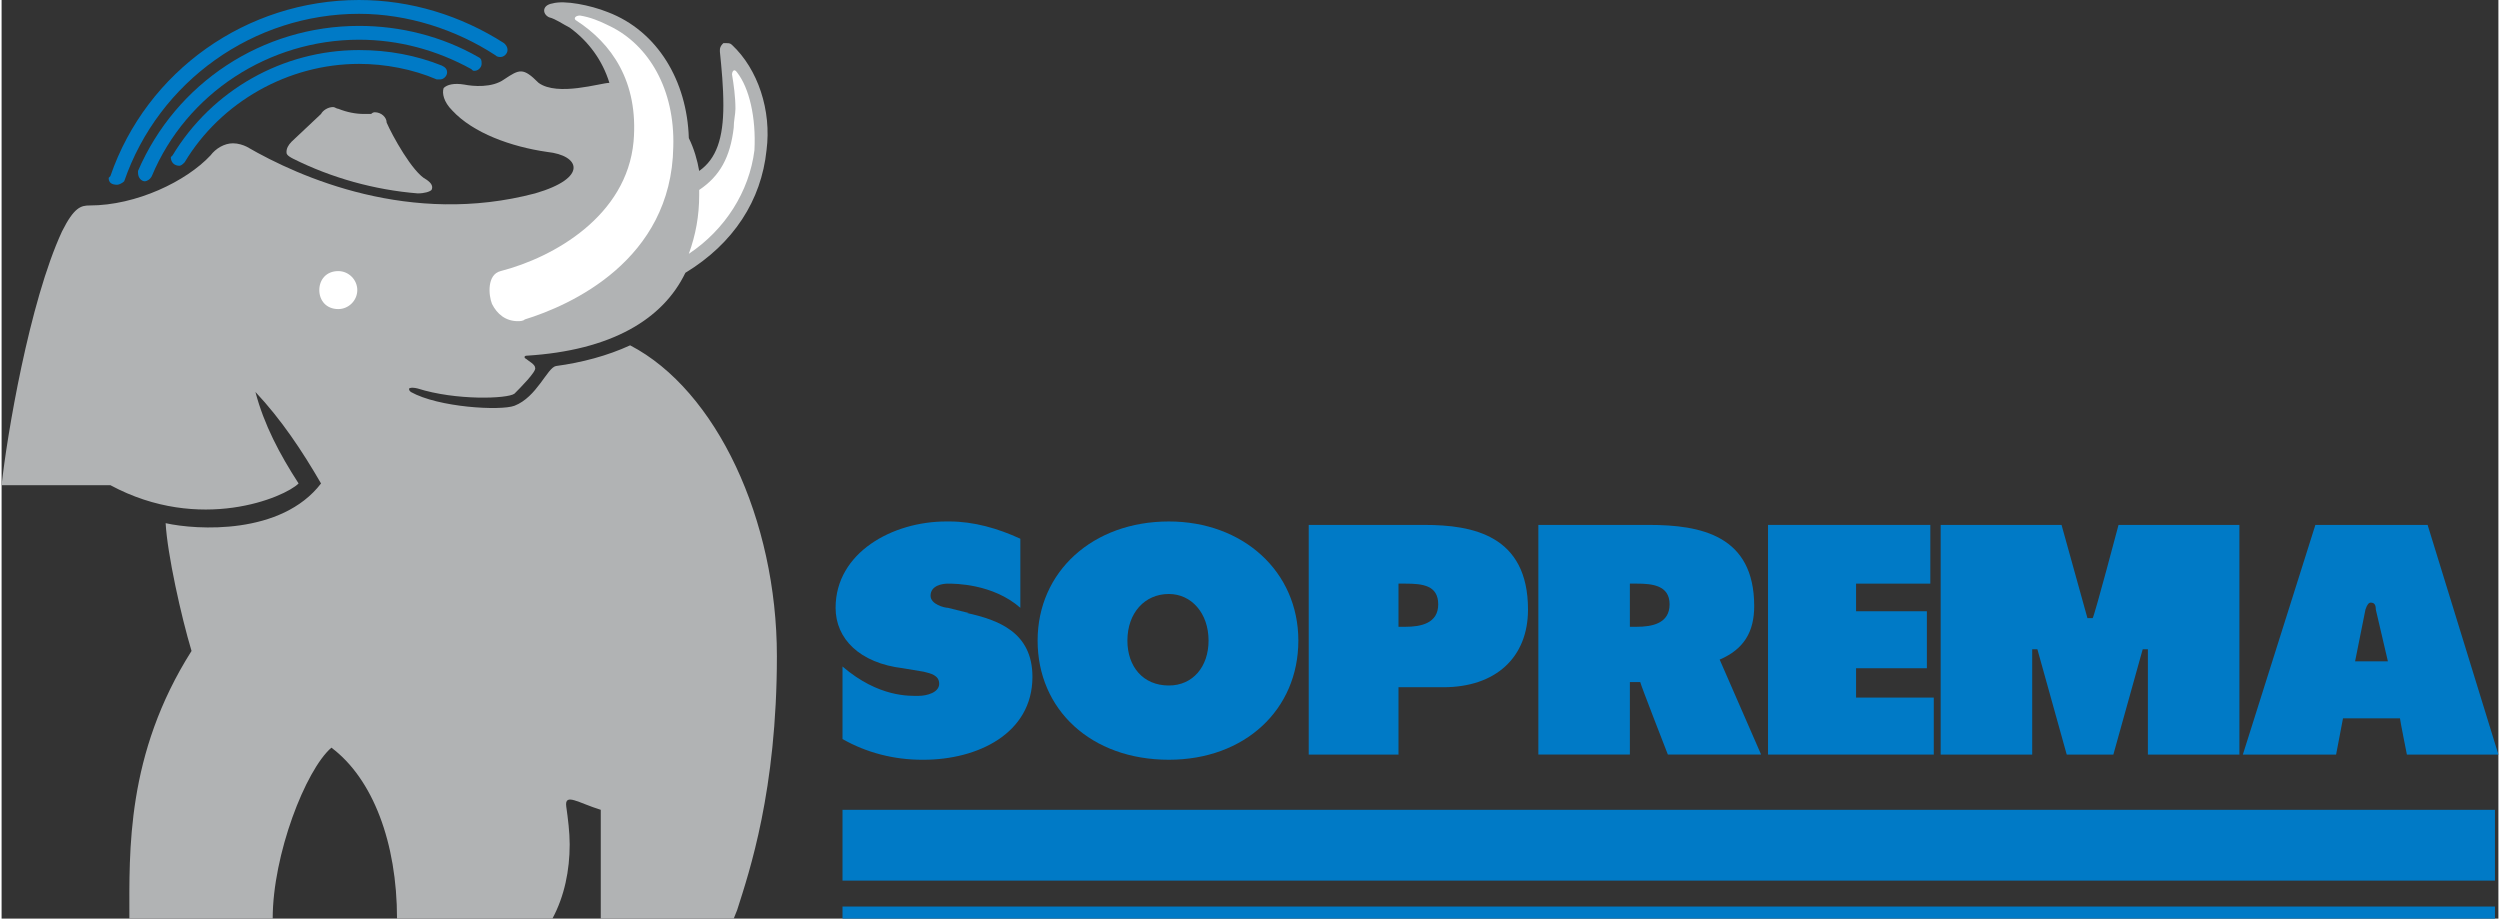<?xml version="1.0" encoding="UTF-8"?>
<!DOCTYPE svg PUBLIC "-//W3C//DTD SVG 1.1//EN" "http://www.w3.org/Graphics/SVG/1.1/DTD/svg11.dtd">
<!-- Creator: CorelDRAW 2021 (64-Bit) -->
<svg xmlns="http://www.w3.org/2000/svg" xml:space="preserve" width="215px" height="79px" version="1.1" style="shape-rendering:geometricPrecision; text-rendering:geometricPrecision; image-rendering:optimizeQuality; fill-rule:evenodd; clip-rule:evenodd"
viewBox="0 0 14.46 5.32"
 xmlns:xlink="http://www.w3.org/1999/xlink"
 xmlns:xodm="http://www.corel.com/coreldraw/odm/2003">
 <rect x="0" y="0" width="14.46" height="5.32" fill="#333333" stroke="none"/>
 <defs>
  <style type="text/css">
   <![CDATA[
    .fil1 {fill:#007AC6;fill-rule:nonzero}
    .fil0 {fill:#B1B3B4;fill-rule:nonzero}
    .fil2 {fill:white;fill-rule:nonzero}
   ]]>
  </style>
 </defs>
 <g id="Capa_x0020_1">
  <g id="_1293782352880">
   <path class="fil0" d="M2.49 1.1c-0.01,0.01 -0.04,0.02 -0.08,0.02 -0.25,-0.02 -0.5,-0.09 -0.72,-0.2 -0.04,-0.02 -0.04,-0.03 -0.04,-0.04 0,-0.02 0.01,-0.04 0.03,-0.06l0 0 0.17 -0.16c0.01,-0.02 0.04,-0.04 0.07,-0.04 0.01,0 0.02,0.01 0.03,0.01 0.05,0.02 0.1,0.03 0.15,0.03 0.01,0 0.03,0 0.04,0 0.01,-0.01 0.02,-0.01 0.02,-0.01 0.04,0 0.07,0.03 0.07,0.06 0.03,0.07 0.15,0.29 0.23,0.33 0.03,0.02 0.04,0.04 0.03,0.06z"/>
   <path class="fil0" d="M3.21 2.12c-0.05,0.01 -0.11,0.18 -0.24,0.23 -0.08,0.03 -0.44,0.01 -0.6,-0.08 -0.01,-0.01 -0.01,-0.01 -0.01,-0.02 0,0 0.01,-0.01 0.05,0 0.22,0.07 0.52,0.06 0.56,0.03 0.03,-0.03 0.13,-0.13 0.12,-0.15 0,-0.02 -0.04,-0.04 -0.05,-0.05 -0.02,-0.01 -0.01,-0.02 0,-0.02 0.49,-0.03 0.79,-0.21 0.92,-0.48 0.28,-0.17 0.44,-0.42 0.47,-0.71 0.03,-0.23 -0.05,-0.47 -0.2,-0.61 -0.01,-0.01 -0.02,-0.01 -0.03,-0.01 -0.01,0 -0.01,0 -0.02,0 -0.01,0.01 -0.02,0.02 -0.02,0.04 0,0 0,0 0,0.01 0.01,0.1 0.02,0.2 0.02,0.31 0,0.19 -0.04,0.31 -0.14,0.38 -0.01,-0.06 -0.03,-0.13 -0.06,-0.19 -0.01,-0.33 -0.18,-0.62 -0.47,-0.73 -0.1,-0.04 -0.25,-0.07 -0.32,-0.05 -0.06,0.01 -0.06,0.06 -0.02,0.08 0.04,0.01 0.08,0.04 0.12,0.06 0.11,0.08 0.19,0.19 0.23,0.32 -0.05,0 -0.3,0.08 -0.41,0 -0.09,-0.09 -0.11,-0.08 -0.2,-0.02 -0.07,0.05 -0.18,0.04 -0.23,0.03 -0.06,-0.01 -0.1,0 -0.12,0.02 -0.01,0.03 0,0.08 0.05,0.13 0.12,0.13 0.34,0.21 0.55,0.24 0.19,0.02 0.24,0.15 -0.07,0.24 -0.72,0.19 -1.36,-0.09 -1.67,-0.27 -0.02,-0.01 -0.05,-0.02 -0.08,-0.02 -0.05,0 -0.1,0.03 -0.13,0.07 -0.14,0.15 -0.43,0.29 -0.7,0.29 -0.05,0 -0.09,0.01 -0.16,0.15 -0.19,0.41 -0.32,1.19 -0.35,1.47l0.63 0c0.52,0.28 1.01,0.07 1.09,-0.01 -0.11,-0.17 -0.2,-0.34 -0.25,-0.53 0.15,0.16 0.27,0.34 0.38,0.53 -0.23,0.3 -0.72,0.27 -0.9,0.23 0.01,0.18 0.09,0.54 0.15,0.74 -0.38,0.6 -0.36,1.16 -0.36,1.55l0.83 0c0,-0.37 0.19,-0.86 0.34,-0.99 0.24,0.18 0.38,0.55 0.38,0.99l0.9 0c0.07,-0.13 0.1,-0.28 0.1,-0.43 0,0 0,0 0,0 0,-0.07 -0.01,-0.15 -0.02,-0.22 -0.01,-0.08 0.07,-0.02 0.2,0.02l0 0.63 0.77 0 0.02 -0.05c0.07,-0.22 0.23,-0.69 0.23,-1.47 0,-0.79 -0.35,-1.54 -0.85,-1.8 -0.13,0.06 -0.28,0.1 -0.43,0.12l0 0z"/>
   <rect class="fil1" x="4.87" y="4.69" width="9.57" height="0.41"/>
   <rect class="fil1" x="4.87" y="5.25" width="9.57" height="0.08"/>
   <g>
    <path class="fil1" d="M5.6 3.55l-0.12 -0.03c-0.02,0 -0.1,-0.02 -0.1,-0.07 0,-0.06 0.07,-0.07 0.1,-0.07 0.04,0 0.26,0 0.42,0.14l0 -0.4c-0.13,-0.06 -0.27,-0.1 -0.41,-0.1 -0.01,0 -0.02,0 -0.02,0 -0.31,0 -0.64,0.18 -0.64,0.5 0,0.18 0.14,0.32 0.39,0.35l0.12 0.02c0.04,0.01 0.09,0.02 0.09,0.07 0,0.05 -0.07,0.07 -0.12,0.07 -0.05,0 -0.23,0.01 -0.44,-0.17l0 0.42c0.14,0.08 0.3,0.12 0.46,0.12 0,0 0.01,0 0.01,0 0.31,0 0.63,-0.15 0.63,-0.48 0,-0.26 -0.2,-0.33 -0.38,-0.37l0.01 0zm0 0l0 0 0 0z"/>
   </g>
   <g>
    <path class="fil1" d="M6.76 3.02c-0.44,0 -0.76,0.29 -0.76,0.69 0,0.4 0.31,0.69 0.76,0.69 0.44,0 0.75,-0.29 0.75,-0.69 0,-0.4 -0.32,-0.69 -0.75,-0.69l0 0zm0 0.95c-0.15,0 -0.24,-0.11 -0.24,-0.26 0,-0.16 0.1,-0.27 0.24,-0.27 0.13,0 0.23,0.11 0.23,0.27 0,0.15 -0.09,0.26 -0.23,0.26l0 0zm0 0l0 0 0 0z"/>
   </g>
   <g>
    <path class="fil1" d="M8.24 3.04l-0.67 0 0 1.33 0.52 0 0 -0.39 0.26 0c0.3,0 0.49,-0.17 0.49,-0.45 0,-0.43 -0.32,-0.49 -0.6,-0.49l0 0zm-0.11 0.59l-0.04 0 0 -0.25 0.04 0c0.1,0 0.19,0.01 0.19,0.12 0,0.11 -0.1,0.13 -0.19,0.13l0 0zm0 0l0 0 0 0z"/>
   </g>
   <g>
    <path class="fil1" d="M9.95 3.82c0.14,-0.06 0.2,-0.16 0.2,-0.31 0,-0.41 -0.31,-0.47 -0.61,-0.47l-0.64 0 0 1.33 0.53 0 0 -0.42 0.06 0c0,0.01 0.16,0.42 0.16,0.42l0.54 0 -0.24 -0.55 0 0zm-0.52 -0.44l0.04 0c0.09,0 0.19,0.01 0.19,0.12 0,0.11 -0.1,0.13 -0.19,0.13l-0.04 0 0 -0.25z"/>
   </g>
   <polygon class="fil1" points="10.74,4.04 10.74,3.87 11.15,3.87 11.15,3.54 10.74,3.54 10.74,3.38 11.17,3.38 11.17,3.04 10.23,3.04 10.23,4.37 11.19,4.37 11.19,4.04 "/>
   <path class="fil1" d="M12.26 3.04c0,0 -0.14,0.53 -0.15,0.54l-0.03 0 -0.15 -0.54 -0.7 0 0 1.33 0.53 0 0 -0.61 0.03 0 0.17 0.61 0.27 0 0.17 -0.61 0.03 0 0 0.61 0.53 0 0 -1.33 -0.7 0z"/>
   <path class="fil1" d="M14.05 3.04l-0.65 0 -0.42 1.33 0.54 0 0.04 -0.21 0.33 0c0,0.01 0.04,0.21 0.04,0.21l0.53 0 -0.41 -1.33zm-0.42 0.79l0.06 -0.3c0.01,-0.03 0.02,-0.04 0.03,-0.04l0 0c0.02,0 0.03,0.01 0.03,0.04l0.07 0.3 -0.19 0z"/>
   <path class="fil2" d="M4.26 0.42c0.07,0.09 0.11,0.26 0.1,0.45 -0.03,0.24 -0.17,0.46 -0.38,0.6 0.04,-0.11 0.06,-0.22 0.06,-0.34 0,-0.01 0,-0.02 0,-0.03 0.12,-0.08 0.18,-0.19 0.2,-0.36 0,-0.04 0.01,-0.08 0.01,-0.11 0,-0.07 -0.01,-0.14 -0.02,-0.2 0,-0.01 0.01,-0.04 0.03,-0.01z"/>
   <path class="fil2" d="M3.35 0.09c0.06,0.01 0.11,0.03 0.17,0.06 0.23,0.11 0.38,0.37 0.37,0.7 -0.01,0.66 -0.6,0.92 -0.86,1 -0.01,0.01 -0.03,0.01 -0.04,0.01 -0.07,0 -0.12,-0.04 -0.15,-0.1 -0.02,-0.05 -0.03,-0.17 0.05,-0.19 0.31,-0.08 0.73,-0.32 0.77,-0.75 0.03,-0.35 -0.13,-0.57 -0.33,-0.7 -0.02,-0.01 -0.01,-0.03 0.02,-0.03z"/>
   <g>
    <path class="fil2" d="M1.95 1.57c-0.07,0 -0.11,0.05 -0.11,0.11 0,0.06 0.04,0.11 0.11,0.11 0.06,0 0.11,-0.05 0.11,-0.11 0,-0.06 -0.05,-0.11 -0.11,-0.11l0 0zm0 0l0 0 0 0z"/>
   </g>
   <path class="fil1" d="M0.79 0.99c0,0 0,0.01 0,0.01 0,0.03 0.02,0.05 0.04,0.05 0.01,0 0.03,-0.01 0.04,-0.03 0.2,-0.48 0.68,-0.79 1.2,-0.79 0.23,0 0.45,0.06 0.65,0.17 0.01,0.01 0.01,0.01 0.02,0.01 0.02,0 0.04,-0.02 0.04,-0.04 0,-0.02 0,-0.03 -0.02,-0.04 -0.21,-0.12 -0.45,-0.18 -0.69,-0.18 -0.56,0 -1.06,0.33 -1.28,0.84l0 0z"/>
   <path class="fil1" d="M0.63 1.02c0,0 -0.01,0.01 -0.01,0.01 0,0.03 0.02,0.04 0.05,0.04 0.01,0 0.03,-0.01 0.04,-0.02 0.2,-0.58 0.75,-0.97 1.36,-0.97 0.28,0 0.56,0.09 0.79,0.24 0.01,0.01 0.02,0.01 0.03,0.01 0.02,0 0.04,-0.02 0.04,-0.04 0,-0.02 -0.01,-0.03 -0.02,-0.04 -0.25,-0.16 -0.54,-0.25 -0.84,-0.25 -0.65,0 -1.23,0.41 -1.44,1.02l0 0z"/>
   <path class="fil1" d="M0.99 0.9c0,0 -0.01,0.01 -0.01,0.01 0,0.03 0.02,0.05 0.05,0.05 0.01,0 0.02,-0.01 0.03,-0.02 0.21,-0.35 0.6,-0.57 1.01,-0.57 0.15,0 0.31,0.03 0.45,0.09 0.01,0 0.01,0 0.02,0 0.02,0 0.04,-0.02 0.04,-0.04 0,-0.02 -0.01,-0.03 -0.03,-0.04 -0.15,-0.06 -0.31,-0.09 -0.48,-0.09 -0.44,0 -0.85,0.23 -1.08,0.61l0 0z"/>
  </g>
 </g>
</svg>
